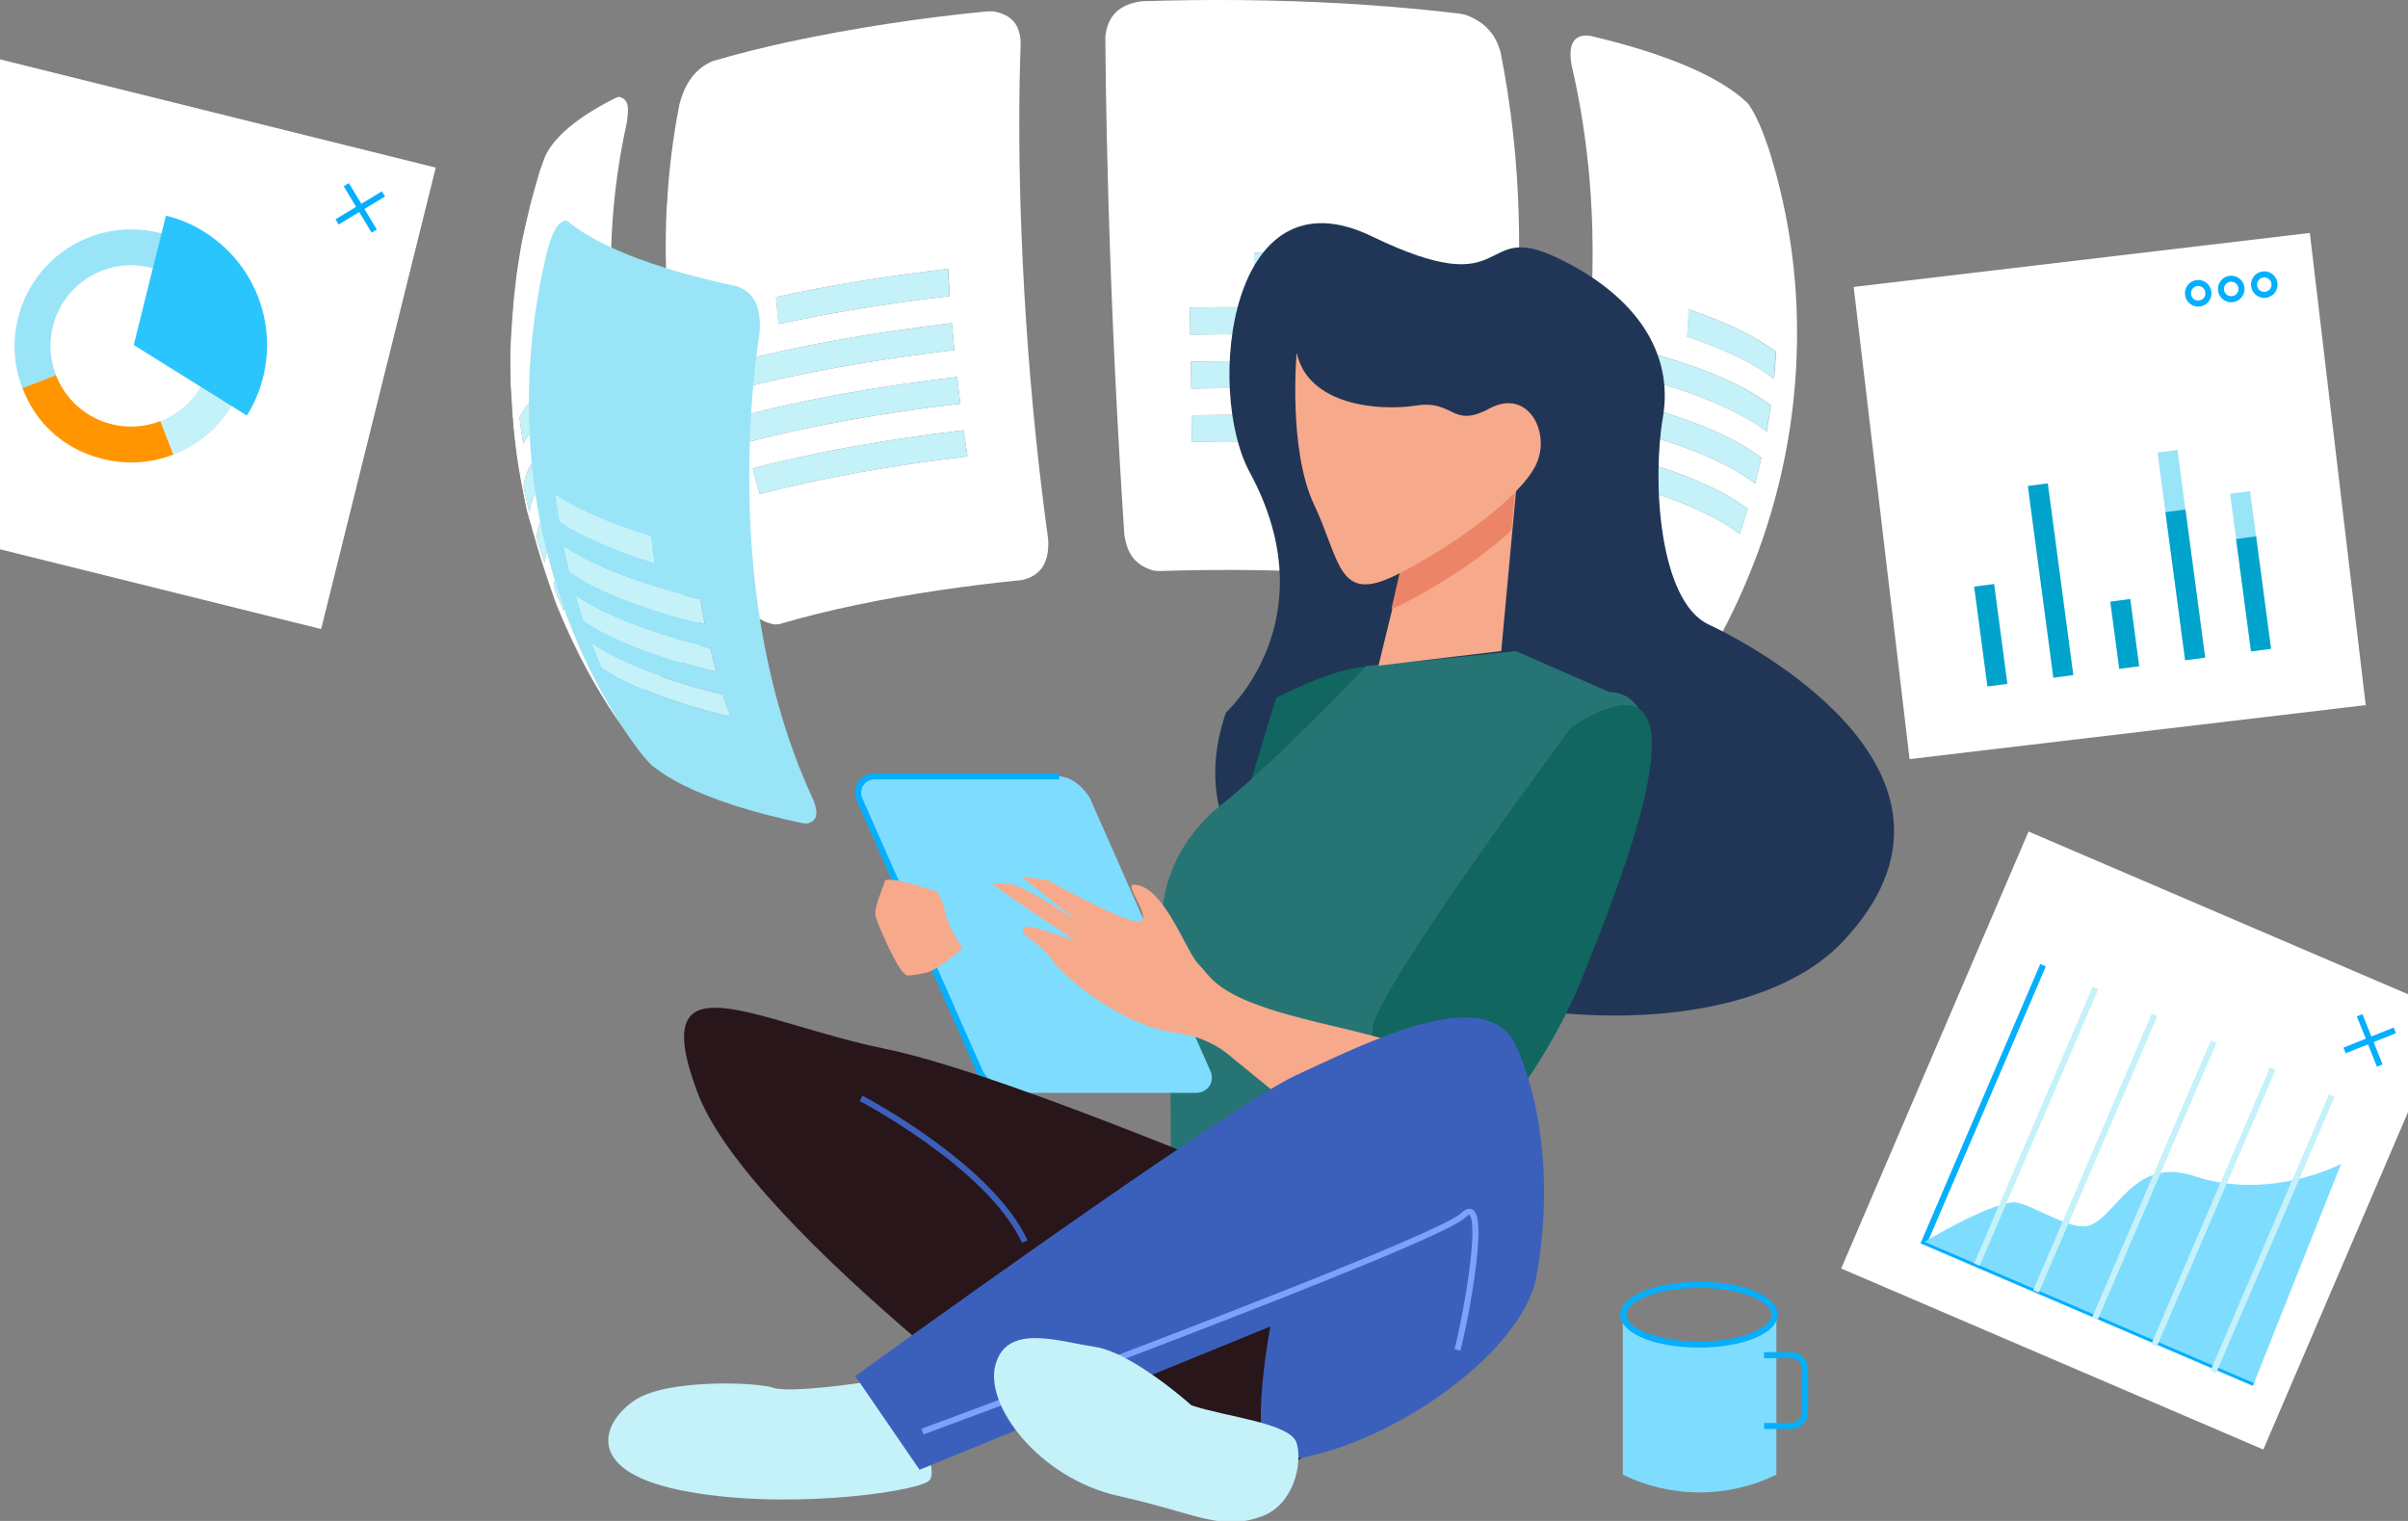<?xml version="1.0" encoding="UTF-8"?> <svg xmlns="http://www.w3.org/2000/svg" width="1900" height="1200" viewBox="0 0 1900 1200" fill="none"><rect x="0" y="0" width="1900" height="1200" fill="#808080" stroke="none"/><g clip-path="url(#clip0_349_52744)"><g clip-path="url(#clip1_349_52744)"><mask id="mask0_349_52744" style="mask-type:luminance" maskUnits="userSpaceOnUse" x="402" y="-225" width="1026" height="1026"><path d="M858.873 797.108C832.111 794.148 805.624 789.074 779.663 781.933C768.365 778.932 753.564 774.141 742.509 770.263C733.188 766.982 720.921 761.986 711.805 758.127C703.658 754.659 692.939 749.719 685.091 745.618C672.861 739.224 656.736 730.331 644.972 723.117C625.144 710.598 606.105 696.87 587.965 682.011C575.945 672.324 564.504 661.942 553.7 650.915C544.808 641.427 532.728 628.936 524.264 619.056C515.795 609.384 507.842 599.273 500.439 588.762C493.244 578.062 483.344 563.968 476.615 552.951C470.463 542.902 462.857 529.107 457.544 518.574C444.985 493.824 434.509 468.071 426.225 441.582C421.303 424.804 414.834 402.433 412.001 385.226C409.987 373.016 407.154 356.741 405.83 344.437C404.395 330.978 402.847 312.951 402.847 299.416C402.847 274.529 404.134 241.215 407.601 216.552C411.477 188.71 417.65 161.237 426.057 134.414C434.34 107.903 444.81 82.126 457.357 57.347C463.323 45.528 472.029 30.129 478.945 18.832C485.004 8.914 494.026 -3.725 500.551 -13.344C508.269 -24.698 520.163 -38.698 529.13 -49.119C536.586 -57.713 547.231 -68.414 555.042 -76.653C566.745 -88.439 579.126 -99.532 592.122 -109.874C600.473 -116.66 611.92 -125.347 620.756 -131.499C630.581 -138.359 644.022 -146.991 654.312 -153.161C662.552 -158.12 673.831 -164.347 682.406 -168.653C692.231 -173.612 705.429 -180.025 715.627 -184.145C740.104 -194.006 740.104 -194.006 761.729 -201.09C773.902 -205.08 788.406 -208.659 797.149 -210.803C813.088 -214.755 832.085 -217.775 838.33 -218.782C850.149 -220.646 861.689 -221.765 871.886 -222.734C896.62 -224.81 921.472 -225.109 946.249 -223.629C968.359 -222.119 976.562 -220.963 990.133 -219.024C1001.11 -217.458 1015.64 -214.457 1026.5 -212.201C1038.12 -209.796 1053.39 -205.639 1064.74 -202.172C1076.41 -198.611 1091.73 -193.074 1103.18 -188.824C1121.72 -181.59 1139.77 -173.184 1157.24 -163.657C1170.69 -156.575 1183.76 -148.791 1196.39 -140.335C1205.1 -134.183 1216.9 -126.316 1225.38 -119.829C1235.82 -111.738 1249.78 -100.888 1259.23 -91.66C1267.31 -83.793 1278.42 -73.596 1286.17 -65.394C1295.06 -55.942 1306.55 -43.023 1314.68 -32.826C1321.95 -23.784 1331.23 -11.387 1337.77 -1.786C1345.03 8.877 1354.55 23.25 1360.59 34.641C1366.18 45.099 1373.77 58.876 1378.77 69.651C1384.25 81.395 1390.98 97.316 1395.55 109.452C1404.66 134.85 1412.02 160.842 1417.58 187.246C1425.04 222.666 1426.4 254.134 1427.27 273C1428.23 293.693 1426.45 321.47 1424.68 341.976C1423.53 355.175 1420.68 372.662 1418.16 385.674C1415.52 400.174 1412.09 414.519 1407.89 428.644C1400.56 451.332 1389.43 481.159 1380.15 503.213C1374.1 516.575 1367.35 529.611 1359.94 542.269C1352.46 555.635 1344.25 568.574 1335.33 581.026C1321.67 599.388 1302.2 622.971 1287.07 640.159C1277.41 651.102 1262.83 664.114 1251.93 673.845C1243.78 681.116 1232.18 689.934 1223.66 696.794C1210.32 707.532 1190.85 719.649 1176.26 728.598C1165.39 735.253 1150.29 743.12 1138.86 748.731C1110.24 762.689 1080.38 773.924 1049.66 782.287C1019.81 790.419 989.286 795.811 958.46 798.394C941.219 799.851 923.916 800.442 906.616 800.165C887.396 799.885 873.526 798.543 858.873 797.108Z" fill="white"></path></mask><g mask="url(#mask0_349_52744)"><path d="M1278.45 381.085C1321.09 392.494 1352.86 406.196 1372.56 421.241C1374.86 414.716 1377.02 408.129 1379.05 401.48C1359.03 386.212 1326.85 372.268 1283.47 360.691C1281.9 367.526 1280.23 374.325 1278.45 381.085ZM1287.89 340.073C1331.77 351.817 1364.47 365.929 1384.83 381.421C1386.62 374.685 1388.26 367.912 1389.77 361.101C1369.26 345.423 1336.15 331.143 1291.75 319.268C1290.59 326.215 1289.35 333.15 1288.02 340.073M1294.95 298.277C1339.81 310.282 1373.25 324.711 1393.96 340.539C1395.2 333.666 1396.31 326.75 1397.28 319.79C1376.38 303.832 1342.68 289.291 1297.45 277.192C1296.74 284.239 1295.91 291.267 1294.95 298.277ZM1331.25 265.522C1360.96 275.533 1383.99 286.774 1399.76 298.817C1400.45 291.808 1400.99 284.742 1401.4 277.677C1385.55 265.578 1362.42 254.281 1332.55 244.121C1332.26 251.242 1331.82 258.345 1331.25 265.429M1252.95 128.781C1250.27 102.517 1245.91 76.452 1239.9 50.745C1237.25 34.265 1242.01 26.902 1254.46 28.225C1273.1 32.575 1290.01 37.304 1305.17 42.412C1339.15 53.858 1363.95 67.001 1378.64 81.113L1380.32 83.108L1380.46 83.332C1385.72 91.478 1390.16 101.471 1395.38 116.757C1408.97 159.42 1416.5 203.781 1417.75 248.539C1419.47 308.597 1410.34 368.472 1390.79 425.286C1381.86 451.298 1370.87 476.558 1357.93 500.824C1345.7 522.17 1340.81 521.704 1336.88 521.331C1330.08 515.048 1322.52 509.655 1314.36 505.28C1293.59 493.703 1264.29 483.263 1227.19 474.613C1225.98 474.218 1224.8 473.732 1223.66 473.159C1215.57 466.224 1213.97 457.053 1218.07 441.468C1245.74 357.163 1258.7 268.727 1256.38 180.029C1255.86 162.53 1254.74 145.454 1253.03 128.8" fill="white"></path><path d="M1294.82 298.28C1339.68 310.285 1373.12 324.714 1393.83 340.542C1395.07 333.669 1396.18 326.753 1397.15 319.793C1376.25 303.835 1342.55 289.294 1297.32 277.195C1296.61 284.242 1295.78 291.27 1294.82 298.28Z" fill="#C5F1F9"></path><path d="M1287.89 340.072C1331.77 351.817 1364.47 365.929 1384.83 381.421C1386.62 374.685 1388.26 367.911 1389.77 361.101C1369.26 345.423 1336.15 331.143 1291.75 319.268C1290.59 326.215 1289.35 333.15 1288.02 340.072" fill="#C5F1F9"></path><path d="M1278.45 381.088C1321.09 392.497 1352.86 406.199 1372.56 421.243C1374.86 414.719 1377.02 408.132 1379.05 401.483C1359.03 386.215 1326.85 372.27 1283.47 360.693C1281.9 367.529 1280.23 374.327 1278.45 381.088Z" fill="#C5F1F9"></path><path d="M1331.08 265.522C1360.8 275.533 1383.82 286.775 1399.59 298.817C1400.28 291.808 1400.82 284.743 1401.23 277.677C1385.39 265.578 1362.25 254.281 1332.39 244.121C1332.09 251.242 1331.65 258.345 1331.08 265.429" fill="#C5F1F9"></path><path d="M940.396 348.519C1003.81 347.33 1067.24 349.783 1130.38 355.864C1131.35 348.967 1132.26 342.038 1133.1 335.078C1068.98 328.903 1004.56 326.413 940.154 327.621C940.154 334.612 940.322 341.584 940.396 348.519ZM939.856 306.556C1005.14 305.291 1070.45 307.78 1135.45 314.012C1136.18 307.003 1136.85 299.962 1137.44 292.891C1071.69 286.601 1005.63 284.081 939.595 285.341C939.725 292.425 939.837 299.509 939.93 306.556M939.222 264.033C1005.93 262.775 1072.65 265.345 1139.07 271.732C1139.53 264.648 1139.94 257.527 1140.28 250.424C1073.31 243.966 1006.02 241.364 938.756 242.631C938.905 249.778 939.042 256.905 939.166 264.014M989.742 220.988C1041.16 221.51 1092.27 224.12 1141.12 229.004C1141.33 221.845 1141.47 214.687 1141.55 207.528C1092.4 202.625 1041.12 200.071 989.481 199.475C989.593 206.646 989.68 213.817 989.742 220.988ZM873.266 106.263C872.682 79.133 872.309 53.357 872.147 28.936C873.862 12.325 883.332 3.172 901.285 0.972C927.384 0.133 953.483 -0.184 979.694 0.077C1033.61 0.637 1087.09 3.582 1137.93 9.175L1151.56 10.759C1153.45 11.018 1155.32 11.423 1157.15 11.971L1157.58 12.12C1171.97 17.992 1179.95 26.717 1184.03 41.295C1192.43 83.778 1197.2 126.897 1198.31 170.188C1199.96 231.057 1195.59 291.94 1185.26 351.949C1180.55 379.54 1174.64 406.627 1167.66 432.95C1161.44 450.604 1151.11 459.18 1136.08 459.18C1132.11 458.695 1128.09 458.229 1124.04 457.781C1106.35 455.917 1088.28 454.258 1069.98 453.009C1019.33 449.597 966.831 448.852 915.024 450.53C913.27 450.515 911.519 450.371 909.786 450.101C895.972 445.738 889.428 437.555 887.154 421.858C881.561 338.08 877.18 247.367 874.552 157.399C874.055 139.9 873.626 122.861 873.266 106.282" fill="white"></path><path d="M939.147 264.031C1005.88 262.77 1072.63 265.341 1139.07 271.73C1139.53 264.646 1139.94 257.525 1140.28 250.422C1073.31 243.964 1006.02 241.362 938.755 242.63C938.905 249.776 939.041 256.903 939.165 264.012" fill="#C5F1F9"></path><path d="M939.856 306.557C1005.14 305.292 1070.45 307.782 1135.45 314.014C1136.18 307.005 1136.85 299.964 1137.44 292.893C1071.69 286.603 1005.63 284.082 939.595 285.342C939.725 292.426 939.837 299.51 939.93 306.557" fill="#C5F1F9"></path><path d="M940.396 348.518C1003.81 347.329 1067.24 349.782 1130.38 355.863C1131.35 348.966 1132.26 342.037 1133.1 335.077C1068.98 328.902 1004.56 326.412 940.154 327.62C940.154 334.611 940.321 341.583 940.396 348.518Z" fill="#C5F1F9"></path><path d="M989.723 221.007C1041.14 221.529 1092.26 224.139 1141.1 229.023C1141.31 221.865 1141.45 214.706 1141.53 207.548C1092.39 202.645 1041.1 200.091 989.462 199.494C989.574 206.665 989.661 213.836 989.723 221.007Z" fill="#C5F1F9"></path><path d="M599.486 389.792C647.396 377.209 703.342 367.179 763.37 360.133C762.326 353.26 761.331 346.356 760.387 339.421C699.408 346.58 642.605 356.758 593.949 369.528C595.701 376.333 597.566 383.081 599.542 389.792M588.972 349.04C638.299 336.084 695.885 325.756 757.684 318.504C756.801 311.52 755.975 304.498 755.204 297.439C692.66 304.784 634.403 315.223 584.497 328.329C585.902 335.264 587.393 342.168 588.972 349.04ZM580.564 307.45C630.898 294.195 689.807 283.662 752.967 276.242C752.284 269.171 751.662 262.081 751.103 254.972C687.421 262.429 628.064 273.073 577.264 286.421C578.296 293.455 579.42 300.465 580.638 307.45M614.381 255.68C655.748 246.639 701.366 239.219 749.425 233.57C748.928 226.424 748.468 219.278 748.046 212.132C699.744 217.725 653.94 225.181 612.368 234.335C612.939 241.456 613.61 248.571 614.381 255.68ZM526.297 161.35C527.68 134.797 530.957 108.376 536.102 82.289C540.651 64.802 549.357 53.617 562.481 48.173C580.955 42.73 600.847 37.715 621.875 33.129C673.527 22.154 725.759 14.112 778.321 9.043C780.182 8.905 782.052 8.905 783.913 9.043H784.342C798.268 11.858 804.55 19.129 805.352 33.278C803.954 72.651 803.861 115.714 805.203 161.91C807.067 223.243 811.187 284.799 817.283 344.193C820.154 371.952 823.416 399.225 827.07 425.772C827.984 443.911 821.217 454.332 806.377 457.631C784.398 459.831 762.904 462.478 742.155 465.536C695.549 472.415 652.448 481.4 615.723 492.194C614.418 492.452 613.098 492.626 611.771 492.716C600.045 491.001 592.197 484.364 584.721 469.805C548.535 388.747 528.439 301.431 525.551 212.71C525.054 195.223 525.252 178.091 526.147 161.313" fill="white"></path><path d="M580.508 307.451C630.842 294.196 689.751 283.663 752.911 276.243C752.227 269.172 751.606 262.082 751.047 254.973C687.365 262.43 628.008 273.074 577.208 286.422C578.24 293.456 579.364 300.466 580.582 307.451" fill="#C5F1F9"></path><path d="M588.916 349.039C638.243 336.083 695.829 325.755 757.628 318.503C756.745 311.519 755.919 304.497 755.148 297.438C692.604 304.783 634.347 315.222 584.441 328.328C585.846 335.263 587.337 342.166 588.916 349.039Z" fill="#C5F1F9"></path><path d="M599.486 389.795C647.396 377.212 703.341 367.182 763.369 360.135C762.325 353.263 761.331 346.359 760.387 339.424C699.408 346.582 642.605 356.761 593.949 369.531C595.701 376.335 597.565 383.084 599.541 389.795" fill="#C5F1F9"></path><path d="M614.25 255.681C655.617 246.64 701.235 239.22 749.295 233.571C748.797 226.425 748.338 219.279 747.915 212.133C699.613 217.725 653.809 225.182 612.237 234.336C612.809 241.457 613.48 248.572 614.25 255.681Z" fill="#C5F1F9"></path><path d="M444.867 481.999C446.116 465.408 460.452 448.332 489.03 431.665C486.545 425.178 484.121 418.647 481.76 412.072C452.734 428.85 438.193 446.3 436.925 463.133C439.411 469.472 442.058 475.748 444.867 481.962M429.748 443.913C431.034 426.856 445.78 409.257 475.198 392.144C473.122 385.47 471.177 378.74 469.363 371.954C439.535 389.273 424.621 407.076 423.372 424.339C425.373 430.926 427.499 437.451 429.748 443.913ZM417.817 404.41C419.141 386.98 434.204 368.99 464.274 351.504C462.708 344.656 461.272 337.771 459.967 330.848C429.636 348.484 414.461 366.604 413.119 384.184C414.548 390.982 416.114 397.724 417.817 404.41ZM412.914 350.348C419.215 336.926 433.533 323.335 456.407 310.025C455.363 303.015 454.449 295.981 453.666 288.922C430.68 302.307 416.382 315.953 409.969 329.45C410.789 336.46 411.771 343.425 412.914 350.348ZM480.772 558.47C468.915 539.417 456.649 519.713 439.181 477.842C431.277 455.471 421.825 425.364 415.673 402.509C406.352 352.716 404.935 345.072 402.959 302.698C403.593 247.406 403.593 246.343 407.638 216.59C417.183 163.646 417.351 162.639 426.094 134.452L428.219 127.872C428.743 126.323 429.366 124.81 430.084 123.342C437.112 108.428 454.635 93.141 483.475 78.414L485.6 77.351C486.532 76.962 487.491 76.644 488.471 76.4H488.695C494.847 78.376 497.102 81.993 494.287 98.137C484.877 141.163 480.844 185.191 482.282 229.211C484.172 289.849 495.195 349.856 514.98 407.207C524.024 433.525 534.805 459.215 547.25 484.106C554.949 501.518 555.154 512.293 547.921 517.998L546.057 518.948C536.4 523.747 527.212 529.439 518.616 535.95C501.222 549.54 493.971 563.28 496.096 576.553L495.984 577.392C493.393 575.304 489.459 572.172 480.921 558.47" fill="white"></path><path d="M417.817 404.447C419.141 387.017 434.204 369.027 464.274 351.54C462.708 344.692 461.272 337.807 459.967 330.885C429.636 348.52 414.461 366.641 413.119 384.22C414.548 391.018 416.114 397.761 417.817 404.447Z" fill="#C5F1F9"></path><path d="M429.748 443.949C431.034 426.892 445.78 409.293 475.198 392.18C473.122 385.506 471.177 378.776 469.363 371.99C439.535 389.309 424.621 407.112 423.372 424.375C425.373 430.962 427.499 437.487 429.748 443.949Z" fill="#C5F1F9"></path><path d="M444.867 481.997C446.116 465.406 460.452 448.329 489.03 431.663C486.545 425.176 484.121 418.645 481.76 412.07C452.734 428.848 438.193 446.297 436.925 463.131C439.411 469.47 442.058 475.746 444.867 481.96" fill="#C5F1F9"></path><path d="M412.914 350.309C419.215 336.887 433.533 323.296 456.407 309.986C455.363 302.976 454.449 295.942 453.666 288.883C430.68 302.268 416.382 315.914 409.969 329.411C410.789 336.421 411.771 343.386 412.914 350.309Z" fill="#C5F1F9"></path></g><path d="M406.836 263.024C408.996 235.27 413.531 207.753 420.389 180.774C425.068 161.74 427.119 149.847 426.933 143.583C426.107 138.299 426.574 132.894 428.294 127.83L426.168 134.411C412.448 185.118 411.907 187.094 407.712 216.548C402.455 270.089 402.25 272.195 403.033 302.657C406.669 354.855 407.135 361.604 415.747 402.467C421.937 425.323 431.314 455.505 439.255 477.801C421.75 428.156 399.976 366.357 406.911 263.024" fill="white"></path><path d="M576.406 565.571C531.479 554.684 497.27 541.336 475.011 526.609C472.401 520.643 469.916 514.603 467.554 508.488C490.167 523.402 524.898 536.992 570.515 548.066C572.379 553.975 574.355 559.829 576.425 565.571M565.239 530.001C518.969 518.816 483.773 505.077 460.843 489.883C458.718 483.669 456.717 477.325 454.84 470.85C478.031 486.211 513.656 500.081 560.467 511.434C561.958 517.716 563.543 523.887 565.239 530.076M556.291 492.456C509.015 480.991 473.035 466.991 449.62 451.443C447.992 444.906 446.507 438.294 445.165 431.608C468.785 447.249 505.062 461.435 552.712 472.938C553.806 479.512 554.999 486.012 556.291 492.437M515.968 443.762C484.276 434.124 459.352 423.163 441.53 411.362C440.448 404.539 439.51 397.666 438.715 390.744C456.611 402.6 481.722 413.599 513.507 423.293C514.197 430.191 515.036 437.014 515.968 443.8M591.618 346.599C592.715 318.19 595.303 289.858 599.373 261.721C600.734 242.426 594.974 230.719 581.738 225.965C562.164 221.845 544.286 217.297 528.216 212.394C492.069 201.358 465 188.55 447.924 174.662L446.06 173.879H445.911C441.735 175.743 437.428 177.607 431.892 197.704C421.06 241.799 416.231 287.155 417.537 332.543C419.064 391.501 431.55 449.661 454.355 504.051C464.586 528.301 476.892 551.623 491.137 573.755C500.812 588.408 508.698 598.605 514.57 604.067C522.391 610.226 530.869 615.503 539.849 619.801C562.611 631.098 593.911 641.184 632.78 649.386C634.015 649.582 635.26 649.713 636.509 649.778C644.469 648.417 646.203 642.321 641.822 631.341C612.218 568.069 594.042 489.082 591.488 399.114C590.991 381.616 591.071 364.142 591.73 346.692" fill="#9AE4F7"></path><path d="M556.217 492.379C508.94 480.915 472.96 466.914 449.546 451.367C447.918 444.829 446.433 438.218 445.09 431.531C468.71 447.172 504.988 461.359 552.637 472.861C553.731 479.436 554.924 485.935 556.217 492.361" fill="#C5F1F9"></path><path d="M565.165 529.999C518.895 518.814 483.698 505.075 460.768 489.881C458.643 483.667 456.642 477.323 454.766 470.848C477.957 486.209 513.582 500.079 560.392 511.432C561.884 517.714 563.469 523.885 565.165 530.074" fill="#C5F1F9"></path><path d="M576.406 565.569C531.478 554.682 497.27 541.334 475.011 526.607C472.401 520.641 469.916 514.601 467.554 508.486C490.167 523.4 524.898 536.99 570.515 548.064C572.379 553.973 574.355 559.827 576.425 565.569" fill="#C5F1F9"></path><path d="M515.894 443.704C484.202 434.066 459.277 423.104 441.455 411.304C440.374 404.481 439.436 397.608 438.64 390.686C456.537 402.542 481.648 413.541 513.433 423.235C514.123 430.133 514.961 436.956 515.894 443.741" fill="#C5F1F9"></path><path d="M967.352 562.103C967.352 562.103 1049.01 488.802 985.995 372.456C951.096 307.973 969.403 131.748 1082.41 186.444C1195.42 241.14 1164.81 172.947 1228.6 203.352C1292.4 233.758 1320.66 279.525 1312.07 329.448C1303.47 379.372 1309.06 474.485 1348.29 492.773C1387.51 511.061 1575.5 613.351 1454.36 742.579C1333.22 871.807 892.709 776.936 967.352 562.103Z" fill="#213657"></path><path d="M1006.97 550.562C1006.97 550.562 936.257 776.767 940.079 806.595C943.901 836.422 966.644 928.235 994.141 913.135C1021.64 898.035 1060.41 812.243 1072.18 743.864C1083.94 675.484 1203.03 451.386 1006.97 550.562Z" fill="#116660"></path><path d="M1078.48 525.266C1087.69 525.266 1196.11 513.727 1196.11 513.727L1269.92 546.034C1269.92 546.034 1306.85 543.647 1297.53 603.563C1288.2 663.48 1191.41 896.507 1172.98 908.028C1154.54 919.549 1011.5 940.335 988.418 931.107C965.339 921.88 923.823 917.256 923.823 917.256C923.823 917.256 923.823 748.88 919.218 739.652C914.614 730.424 912.302 675.075 965.358 633.54C1002.01 604.999 1078.48 525.266 1078.48 525.266Z" fill="#267574"></path><path d="M1239.94 573.624C1239.94 573.624 1085.39 781.224 1083.08 811.219C1080.77 841.214 1108.46 928.852 1138.45 919.624C1168.45 910.396 1223.8 834.28 1249.17 769.703C1274.54 705.126 1362.19 495.196 1239.94 573.624Z" fill="#116660"></path><path d="M1198.39 363.729L1184.55 513.668L1087.67 525.189L1110.75 430.617L1198.39 363.729Z" fill="#F7A98B"></path><path d="M1097.87 480.524C1100.46 479.518 1103.2 478.287 1106.14 476.796C1136.66 461.528 1170.12 439.232 1192.68 418.52L1198.39 352.229L1110.77 423.908L1097.87 480.524Z" fill="#EC8568"></path><path d="M1023.11 278.387C1023.11 278.387 1016.2 354.503 1036.94 398.331C1057.69 442.159 1055.4 476.759 1101.54 453.68C1147.68 430.601 1200.72 391.415 1212.26 366.061C1223.8 340.708 1205.34 306.089 1175.34 322.252C1145.35 338.415 1147.66 315.317 1117.68 319.94C1087.71 324.564 1032.34 319.903 1023.11 278.387Z" fill="#F7A98B"></path><path d="M772.802 844.978C776.53 853.125 787.585 862.26 797.671 862.26H943.453C953.52 862.26 958.702 853.125 955.048 844.978L860.532 630.947C856.804 622.781 845.73 612.547 835.664 612.547H689.881C687.71 612.549 685.575 613.101 683.675 614.151C681.775 615.201 680.171 616.715 679.014 618.552C677.857 620.389 677.183 622.488 677.055 624.656C676.928 626.823 677.351 628.987 678.286 630.947L772.802 844.978Z" fill="#7EDCFF"></path><path d="M835.664 612.547H689.881C687.71 612.549 685.575 613.101 683.675 614.151C681.775 615.201 680.171 616.715 679.014 618.552C677.857 620.389 677.183 622.488 677.055 624.656C676.928 626.823 677.351 628.987 678.286 630.947L772.802 844.978C776.53 853.125 787.585 862.26 797.671 862.26" stroke="#05AFFC" stroke-width="4.78" stroke-miterlimit="10"></path><path d="M894.219 698.003C886.874 698.19 909.357 724.475 899.271 726.992C889.186 729.509 826.156 694.219 826.156 694.219L806.004 691.684L855.462 731.075C859.19 732.939 823.435 707.94 804.438 699.886C793.514 695.244 786.076 697.649 783.317 696.736C775.748 694.219 848.564 742.111 848.564 742.111L817.674 732.025C817.674 732.025 800.989 728.297 809.155 737.618C813.629 742.763 820.508 743.901 829.959 757.136C839.411 770.372 884.152 809.502 929.211 815.132C942.897 816.869 955.915 822.066 967.036 830.233L1096.32 935.673C1096.32 935.673 1176.28 930.453 1164.94 875.627C1153.61 820.8 1069.14 817.966 1002.01 796.229C957.92 781.931 954.732 769.757 945.299 760.287C935.866 750.817 917.783 697.425 894.219 698.003Z" fill="#F7A98B"></path><path d="M684.028 1090.31C684.028 1090.31 624.056 1099.54 610.223 1094.93C596.391 1090.33 527.191 1088.02 501.8 1104.16C476.409 1120.31 457.991 1159.51 536.4 1175.65C614.809 1191.8 718.628 1177.97 732.479 1168.74C746.33 1159.51 702.484 1081.08 684.028 1090.31Z" fill="#C5F1F9"></path><path d="M1048.48 956.536C1048.48 956.536 799.367 848.113 697.879 827.364C596.391 806.615 508.809 751.248 550.326 861.964C591.842 972.68 868.567 1171.05 868.567 1171.05C868.567 1171.05 1140.74 1233.34 1048.48 956.536Z" fill="#28161B"></path><path d="M674.875 1085.71C674.875 1085.71 967.744 873.501 1023.11 848.111C1078.48 822.72 1173.05 774.306 1196.11 825.05C1219.17 875.794 1223.8 944.994 1212.26 1007.28C1200.72 1069.56 1089.85 1145.88 1009.28 1152.69C981.595 1155 1002.34 1046.58 1002.34 1046.58L725.563 1159.6L674.875 1085.71Z" fill="#3B60BC"></path><path d="M727.856 1129.53C727.856 1129.53 1133.83 979.595 1154.59 958.846C1175.36 938.097 1156.89 1039.57 1149.97 1064.94" stroke="#7EA0FD" stroke-width="4.78" stroke-miterlimit="10"></path><path d="M679.423 866.566C679.423 866.566 780.911 919.622 808.595 979.594" stroke="#3B60BC" stroke-width="4.78" stroke-miterlimit="10"></path><path d="M940.079 1108.77C940.079 1108.77 893.939 1067.25 863.944 1062.65C833.949 1058.04 794.744 1044.19 785.535 1076.48C776.325 1108.77 820.135 1166.43 882.474 1180.28C944.814 1194.13 962.636 1208.35 995.502 1196.42C1020.87 1187.2 1027.79 1154.91 1023.19 1138.76C1018.58 1122.62 967.744 1118.09 940.079 1108.77Z" fill="#C5F1F9"></path><path d="M697.898 695.88C697.898 688.964 739.395 703.579 739.395 703.579C739.395 703.579 744.559 712.099 745.547 718.94C747.076 729.716 759.38 748.171 759.38 748.171C740.924 764.316 733.281 766.627 733.281 766.627C727.793 768.32 722.123 769.352 716.391 769.703C709.475 769.703 693.33 730.554 691.019 723.564C688.707 716.573 697.898 698.192 697.898 695.88Z" fill="#F7A98B"></path><path d="M1400.06 1035.86C1400.16 1036.32 1400.22 1036.78 1400.24 1037.25C1400.24 1050.3 1373.53 1060.84 1340.59 1060.84C1307.65 1060.84 1280.93 1050.28 1280.93 1037.25C1280.96 1036.78 1281.02 1036.32 1281.12 1035.86H1280.47V1163.52C1299.34 1172.72 1320.06 1177.51 1341.05 1177.51C1362.05 1177.51 1382.77 1172.72 1401.64 1163.52V1035.86H1400.06Z" fill="#7EDCFF"></path><path d="M1340.53 1060.84C1373.49 1060.84 1400.21 1050.28 1400.21 1037.26C1400.21 1024.23 1373.49 1013.67 1340.53 1013.67C1307.58 1013.67 1280.86 1024.23 1280.86 1037.26C1280.86 1050.28 1307.58 1060.84 1340.53 1060.84Z" stroke="#05AFFC" stroke-width="4.78" stroke-miterlimit="10"></path><path d="M1391.87 1069.17H1413.11C1416.07 1069.17 1418.92 1070.35 1421.02 1072.45C1423.11 1074.55 1424.29 1077.39 1424.29 1080.36V1113.91C1424.29 1116.88 1423.11 1119.72 1421.02 1121.82C1418.92 1123.92 1416.07 1125.1 1413.11 1125.1H1391.97" stroke="#05AFFC" stroke-width="4.78" stroke-miterlimit="10"></path><path d="M343.826 132.244L-7.908 44.873L-98.344 408.946L253.39 496.318L343.826 132.244Z" fill="white"></path><path d="M141.968 356.515C153.655 351.37 164.091 343.758 172.56 334.201C181.029 324.644 187.331 313.369 191.034 301.148C191.519 299.582 192.003 298.016 192.432 296.413C194.964 287.092 195.94 277.417 195.322 267.778C195.322 267.517 195.322 267.256 195.322 266.977C195.322 267.256 195.322 267.499 195.322 267.76L167.004 269.381C167.388 276.045 166.715 282.727 165.009 289.179C162.459 298.891 157.642 307.86 150.953 315.349C144.265 322.838 135.895 328.635 126.532 332.262L136.804 358.715C138.537 358.025 140.29 357.28 141.968 356.515Z" fill="#C5F1F9"></path><path d="M44.152 295.965C39.263 283.446 38.479 269.697 41.915 256.704C46.218 240.384 56.827 226.441 71.408 217.942C85.99 209.444 103.351 207.085 119.672 211.385C132.666 214.809 144.243 222.259 152.743 232.667C161.242 243.076 166.228 255.908 166.986 269.325L195.303 267.703C195.303 267.442 195.303 267.2 195.303 266.92C195.303 265.727 195.135 264.552 195.024 263.378C195.024 263.042 195.024 262.707 194.893 262.353C193.049 244.528 185.943 227.656 174.48 213.882C163.016 200.108 147.715 190.057 130.521 185.006C129.683 184.745 128.844 184.521 128.005 184.298L126.886 183.981H126.681L123.102 183.123C122.729 183.123 122.375 182.974 122.021 182.9C121.088 182.694 120.156 182.545 119.206 182.378L117.23 182.042L115.645 181.837C114.545 181.688 113.445 181.539 112.345 181.427H112.159C104.391 180.692 96.561 180.943 88.856 182.172C87.924 182.34 86.992 182.471 86.041 182.657C70.636 185.646 56.25 192.524 44.253 202.639C32.255 212.754 23.044 225.77 17.494 240.448L17.307 240.97C16.916 241.995 16.58 243.039 16.226 244.065C16.058 244.605 15.872 245.127 15.704 245.668C15.536 246.209 15.294 247.085 15.089 247.793C14.884 248.502 14.716 249.005 14.567 249.657C9.584 268.44 10.707 288.321 17.773 306.423L44.152 295.965Z" fill="#9AE4F7"></path><path d="M136.785 358.696L126.513 332.243C113.994 337.132 100.246 337.915 87.253 334.48C77.534 331.927 68.56 327.105 61.067 320.409C53.574 313.714 47.777 305.336 44.152 295.965L17.698 306.237C18.345 307.915 19.035 309.555 19.768 311.158C24.586 322.202 31.613 332.144 40.417 340.37C49.22 348.597 59.615 354.935 70.96 358.994L71.425 359.162C72.619 359.591 73.812 360.02 75.042 360.411H75.228L76.328 360.728C77.54 361.101 78.752 361.492 80.057 361.809C98.463 366.696 117.935 365.718 135.76 359.013C137.829 358.342 138.537 358.025 136.785 358.696Z" fill="#FF9501"></path><path d="M105.541 272.217L194.781 327.882C202.095 316.165 207.028 303.122 209.3 289.497C211.571 275.873 211.136 261.935 208.02 248.478C204.904 235.022 199.168 222.311 191.139 211.072C183.109 199.833 172.945 190.286 161.225 182.976C151.9 177.053 141.657 172.719 130.913 170.15L105.541 272.217Z" fill="#2BC5FD"></path><path d="M273.246 145.727L295.263 182.321" stroke="#05AFFC" stroke-width="4.78" stroke-miterlimit="10"></path><path d="M302.552 153.016L265.957 175.051" stroke="#05AFFC" stroke-width="4.78" stroke-miterlimit="10"></path><path d="M1933.69 798.885L1600.6 656.053L1452.76 1000.83L1785.85 1143.66L1933.69 798.885Z" fill="white"></path><path d="M1778.48 1091.22L1518.47 979.742L1612.04 761.535" stroke="#05AFFC" stroke-width="4.78" stroke-miterlimit="10"></path><path d="M1778.49 1091.23L1518.47 979.745C1518.47 979.745 1567.09 950.644 1588.08 948.593C1599.55 947.475 1633.29 971.803 1648.28 967.012C1670.09 960.021 1683.46 912.036 1731.14 927.863C1791.41 947.941 1847.19 918.318 1847.19 918.318" fill="#7EDCFF"></path><path d="M1559.82 997.733L1653.39 779.525" stroke="#C5F1F9" stroke-width="4.78" stroke-miterlimit="10"></path><path d="M1606.45 1018.93L1700.01 800.723" stroke="#C5F1F9" stroke-width="4.78" stroke-miterlimit="10"></path><path d="M1653.07 1040.13L1746.63 821.918" stroke="#C5F1F9" stroke-width="4.78" stroke-miterlimit="10"></path><path d="M1699.71 1061.32L1793.26 843.113" stroke="#C5F1F9" stroke-width="4.78" stroke-miterlimit="10"></path><path d="M1746.34 1082.52L1839.88 864.309" stroke="#C5F1F9" stroke-width="4.78" stroke-miterlimit="10"></path><path d="M1861.84 801.02L1877.71 840.672" stroke="#05AFFC" stroke-width="4.78" stroke-miterlimit="10"></path><path d="M1889.6 812.914L1849.95 828.779" stroke="#05AFFC" stroke-width="4.78" stroke-miterlimit="10"></path><path d="M1822.54 183.783L1462.63 226.381L1506.72 598.918L1866.63 556.32L1822.54 183.783Z" fill="white"></path><path d="M1794.71 224.434C1794.74 226.579 1793.92 228.648 1792.43 230.188C1790.94 231.729 1788.9 232.616 1786.75 232.656C1785.69 232.678 1784.63 232.489 1783.64 232.101C1782.64 231.712 1781.74 231.131 1780.97 230.392C1780.2 229.652 1779.59 228.768 1779.16 227.79C1778.74 226.813 1778.51 225.761 1778.49 224.695C1778.48 223.633 1778.67 222.577 1779.06 221.589C1779.45 220.601 1780.03 219.699 1780.77 218.936C1781.51 218.172 1782.39 217.562 1783.37 217.14C1784.34 216.717 1785.39 216.491 1786.45 216.474C1787.52 216.454 1788.58 216.645 1789.57 217.034C1790.56 217.423 1791.47 218.004 1792.23 218.743C1793 219.483 1793.61 220.366 1794.04 221.342C1794.46 222.319 1794.69 223.369 1794.71 224.434Z" stroke="#05AFFC" stroke-width="4.78" stroke-miterlimit="10"></path><path d="M1768.63 227.865C1768.65 228.927 1768.46 229.983 1768.07 230.971C1767.68 231.959 1767.09 232.861 1766.36 233.624C1765.62 234.388 1764.73 234.998 1763.76 235.42C1762.78 235.843 1761.74 236.069 1760.67 236.086C1759.61 236.111 1758.54 235.924 1757.55 235.537C1756.55 235.149 1755.65 234.569 1754.88 233.829C1754.11 233.089 1753.49 232.204 1753.07 231.225C1752.64 230.247 1752.41 229.193 1752.4 228.126C1752.37 225.981 1753.19 223.912 1754.68 222.372C1756.17 220.831 1758.21 219.944 1760.36 219.905C1761.42 219.88 1762.48 220.066 1763.48 220.454C1764.47 220.841 1765.38 221.422 1766.15 222.162C1766.92 222.901 1767.54 223.786 1767.96 224.765C1768.39 225.744 1768.62 226.797 1768.63 227.865Z" stroke="#05AFFC" stroke-width="4.78" stroke-miterlimit="10"></path><path d="M1742.55 231.293C1742.57 232.355 1742.38 233.41 1741.99 234.398C1741.6 235.386 1741.02 236.288 1740.29 237.052C1739.55 237.815 1738.67 238.426 1737.69 238.849C1736.72 239.271 1735.67 239.498 1734.61 239.515C1733.55 239.534 1732.49 239.344 1731.5 238.954C1730.51 238.564 1729.61 237.983 1728.85 237.243C1728.08 236.503 1727.47 235.62 1727.05 234.644C1726.63 233.668 1726.4 232.618 1726.39 231.554C1726.36 230.486 1726.55 229.422 1726.93 228.425C1727.32 227.428 1727.9 226.518 1728.64 225.747C1729.38 224.975 1730.27 224.358 1731.25 223.931C1732.23 223.504 1733.28 223.275 1734.35 223.259C1735.42 223.244 1736.48 223.44 1737.47 223.837C1738.46 224.233 1739.36 224.822 1740.12 225.569C1740.89 226.316 1741.49 227.206 1741.91 228.188C1742.33 229.171 1742.54 230.226 1742.55 231.293Z" stroke="#05AFFC" stroke-width="4.78" stroke-miterlimit="10"></path><path d="M1573.43 460.734L1557.66 462.832L1568.15 541.609L1583.91 539.512L1573.43 460.734Z" fill="#00A3CB"></path><path d="M1615.8 381.348L1600.03 383.445L1620.17 534.736L1635.93 532.638L1615.8 381.348Z" fill="#00A3CB"></path><path d="M1680.85 472.6L1665.09 474.697L1672.15 527.77L1687.91 525.672L1680.85 472.6Z" fill="#00A3CB"></path><path d="M1718.11 354.961L1702.35 357.059L1724.16 520.933L1739.92 518.836L1718.11 354.961Z" fill="#9AE4F7"></path><path d="M1775.38 387.49L1759.62 389.588L1776.17 513.972L1791.93 511.875L1775.38 387.49Z" fill="#9AE4F7"></path><path d="M1724.39 401.988L1708.63 404.086L1724.17 520.912L1739.94 518.815L1724.39 401.988Z" fill="#00A3CB"></path><path d="M1780.11 423.18L1764.35 425.277L1776.15 513.96L1791.91 511.862L1780.11 423.18Z" fill="#00A3CB"></path></g></g><defs><clipPath id="clip0_349_52744"><rect width="1900" height="1200" fill="white"></rect></clipPath><clipPath id="clip1_349_52744"><rect width="2032.04" height="1200.9" fill="white" transform="translate(-98.349)"></rect></clipPath></defs></svg> 